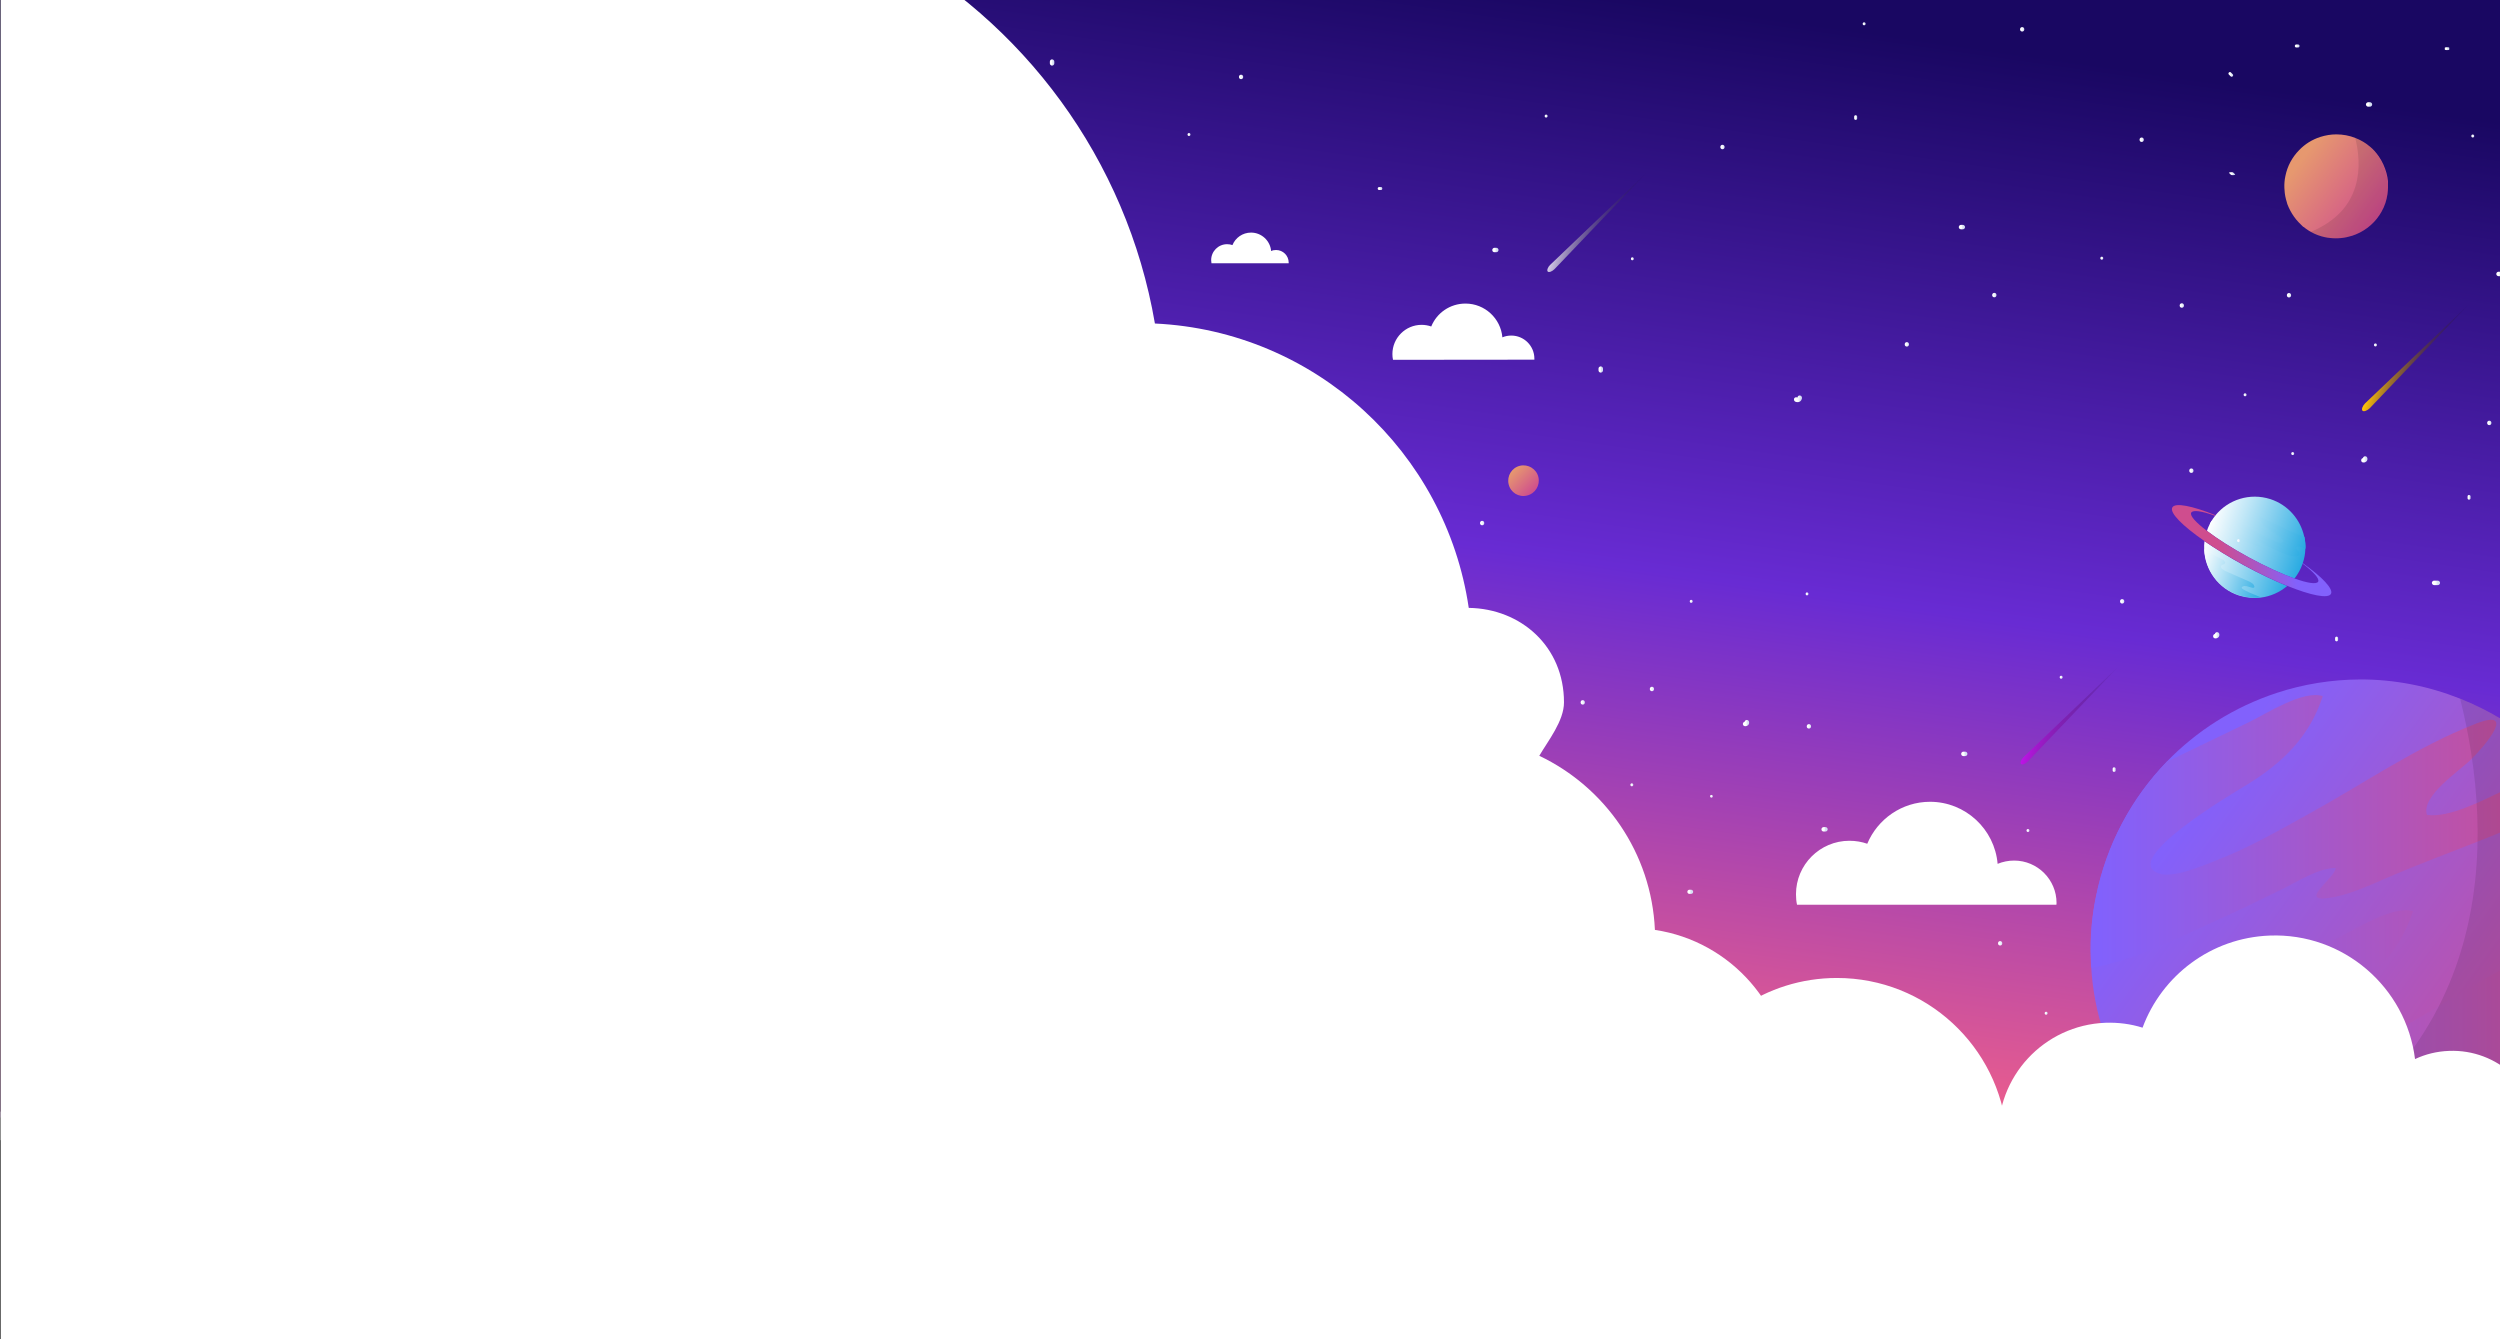 <?xml version="1.0" encoding="UTF-8"?> <!-- Generator: Adobe Illustrator 23.0.1, SVG Export Plug-In . SVG Version: 6.00 Build 0) --> <svg xmlns="http://www.w3.org/2000/svg" xmlns:xlink="http://www.w3.org/1999/xlink" id="Layer_1" x="0px" y="0px" viewBox="0 0 1680 900" style="enable-background:new 0 0 1680 900;" xml:space="preserve"><rect x="0" y="0" width="1680" height="900" fill="#333333" stroke="none"/> <style type="text/css"> .st0{clip-path:url(#SVGID_2_);} .st1{fill:url(#SVGID_3_);} .st2{fill:url(#SVGID_4_);} .st3{fill:url(#SVGID_5_);} .st4{fill:url(#SVGID_6_);} .st5{fill:url(#SVGID_7_);} .st6{fill:url(#SVGID_8_);} .st7{fill:url(#SVGID_9_);} .st8{fill:url(#SVGID_10_);} .st9{fill:url(#SVGID_11_);} .st10{fill:url(#SVGID_12_);} .st11{fill:url(#SVGID_13_);} .st12{fill:url(#SVGID_14_);} .st13{fill:url(#SVGID_15_);} .st14{fill:url(#SVGID_16_);} .st15{fill:url(#SVGID_17_);} .st16{fill:url(#SVGID_18_);} .st17{fill:url(#SVGID_19_);} .st18{fill:url(#SVGID_20_);} .st19{fill:url(#SVGID_21_);} .st20{fill:url(#SVGID_22_);} .st21{fill:url(#SVGID_23_);} .st22{fill:url(#SVGID_24_);} .st23{fill:url(#SVGID_25_);} .st24{fill:url(#SVGID_26_);} .st25{fill:url(#SVGID_27_);} .st26{fill:url(#SVGID_28_);} .st27{fill:url(#SVGID_29_);} .st28{fill:url(#SVGID_30_);} .st29{fill:url(#SVGID_31_);} .st30{fill:url(#SVGID_32_);} .st31{fill:url(#SVGID_33_);} .st32{fill:url(#SVGID_34_);} .st33{fill:url(#SVGID_35_);} .st34{fill:url(#SVGID_36_);} .st35{fill:url(#SVGID_37_);} .st36{fill:url(#SVGID_38_);} .st37{fill:url(#SVGID_39_);} .st38{fill:url(#SVGID_40_);} .st39{fill:url(#SVGID_41_);} .st40{fill:url(#SVGID_42_);} .st41{fill:url(#SVGID_43_);} .st42{fill:url(#SVGID_44_);} .st43{fill:url(#SVGID_45_);} .st44{fill:url(#SVGID_46_);} .st45{fill:url(#SVGID_47_);} .st46{fill:url(#SVGID_48_);} .st47{fill:url(#SVGID_49_);} .st48{fill:url(#SVGID_50_);} .st49{fill:url(#SVGID_51_);} .st50{fill:url(#SVGID_52_);} .st51{fill:url(#SVGID_53_);} .st52{fill:url(#SVGID_54_);} .st53{fill:url(#SVGID_55_);} .st54{fill:url(#SVGID_56_);} .st55{fill:url(#SVGID_57_);} .st56{fill:url(#SVGID_58_);} .st57{fill:url(#SVGID_59_);} .st58{fill:url(#SVGID_60_);} .st59{fill:url(#SVGID_61_);} .st60{fill:url(#SVGID_62_);} .st61{fill:url(#SVGID_63_);} .st62{fill:url(#SVGID_64_);} .st63{fill:url(#SVGID_65_);} .st64{fill:url(#SVGID_66_);} .st65{fill:url(#SVGID_67_);} .st66{fill:url(#SVGID_68_);} .st67{fill:url(#SVGID_69_);} .st68{fill:url(#SVGID_70_);} .st69{fill:url(#SVGID_71_);} .st70{fill:url(#SVGID_72_);} .st71{fill:url(#SVGID_73_);} .st72{fill:url(#SVGID_74_);} .st73{opacity:0.1;} .st74{fill:url(#SVGID_75_);} .st75{clip-path:url(#SVGID_77_);} .st76{fill:url(#SVGID_78_);} .st77{fill:url(#SVGID_79_);} .st78{fill:url(#SVGID_80_);} .st79{fill:url(#SVGID_81_);} .st80{opacity:0.78;fill:url(#SVGID_82_);enable-background:new ;} .st81{fill:url(#SVGID_83_);} .st82{opacity:0.65;fill:url(#SVGID_84_);enable-background:new ;} .st83{fill:#FFFFFF;} </style> <g> <g> <g> <defs> <rect id="SVGID_1_" x="0.5" y="-1.5" width="1680" height="803"></rect> </defs> <clipPath id="SVGID_2_"> <use xlink:href="#SVGID_1_" style="overflow:visible;"></use> </clipPath> <g class="st0"> <linearGradient id="SVGID_3_" gradientUnits="userSpaceOnUse" x1="763.032" y1="-13.5" x2="898.022" y2="930.068" gradientTransform="matrix(1 0 0 -1 0 900)"> <stop offset="0" style="stop-color:#9D63E4"></stop> <stop offset="0.203" style="stop-color:#FF6582"></stop> <stop offset="0.602" style="stop-color:#682BD3"></stop> <stop offset="1" style="stop-color:#190762"></stop> </linearGradient> <rect class="st1" width="1680" height="751"></rect> <g> <g> <linearGradient id="SVGID_4_" gradientUnits="userSpaceOnUse" x1="1559.001" y1="280.43" x2="1626.965" y2="280.43" gradientTransform="matrix(-0.951 -0.31 -0.31 0.951 3120.111 584.178)"> <stop offset="0" style="stop-color:#29ABE2"></stop> <stop offset="0.693" style="stop-color:#C1E7F7"></stop> <stop offset="1" style="stop-color:#FFFFFF"></stop> </linearGradient> <path class="st2" d="M1484.9,352.3c0.4-0.8,0.8-1.6,1.3-2.3c0.7-1.2,1.5-2.3,2.3-3.3c0.1-0.1,0.2-0.2,0.3-0.4 c8.6-10.6,23.1-15.3,36.9-10.9c12,3.9,20.4,13.9,22.8,25.5c0.5,2.6,0.8,5.2,0.7,7.9c-0.1,3.2-0.6,6.4-1.7,9.5v0.1 c0,0.1-0.1,0.2-0.1,0.3c-1.3,3.8-3.2,7.1-5.5,10.1c-8.3-3-19.1-7.9-30.5-14.1s-21.3-12.6-28.3-17.9 C1483.5,355.2,1484.2,353.7,1484.9,352.3z"></path> <linearGradient id="SVGID_5_" gradientUnits="userSpaceOnUse" x1="1564.128" y1="311.945" x2="1626.317" y2="311.945" gradientTransform="matrix(-0.951 -0.31 -0.31 0.951 3120.111 584.178)"> <stop offset="0" style="stop-color:#29ABE2"></stop> <stop offset="0.693" style="stop-color:#C1E7F7"></stop> <stop offset="1" style="stop-color:#FFFFFF"></stop> </linearGradient> <path class="st3" d="M1507.8,379.8c10.4,5.7,20.5,10.4,29.2,14c-5,4.2-11.2,7-17.8,7.8c-4.8,0.6-9.8,0.1-14.6-1.4 c-13.9-4.5-22.9-17.2-23.4-31c-0.1-1.8,0-3.6,0.2-5.5C1488.9,368.8,1497.9,374.4,1507.8,379.8z"></path> <g> <linearGradient id="SVGID_6_" gradientUnits="userSpaceOnUse" x1="1560.388" y1="280.707" x2="1626.52" y2="280.707" gradientTransform="matrix(-0.951 -0.31 -0.31 0.951 3120.111 584.178)"> <stop offset="0" style="stop-color:#29ABE2"></stop> <stop offset="0.693" style="stop-color:#C1E7F7"></stop> <stop offset="1" style="stop-color:#FFFFFF"></stop> </linearGradient> <path class="st4" d="M1486.2,350c2.7,0.8,5.4,2.4,7.6,3.5s4.6,2.2,6.8,3.3c1.9,0.9,5.1,2.6,7.3,2.3c0.6-1.8-3.2-4.2-4.2-5.3 c-1.3-1.3-4.4-5-0.4-3.4c5.8,2.3,10.7,5.8,16.1,8.7c2.7,1.5,5.5,3.1,8.4,4.2c1.4,0.6,4.3,1.9,5.8,1.4 c3.9-1.3-7.2-7.8-8.4-8.5c-3.4-2.1-6-4.6-7.2-8.5c1.8-0.6,5.4,1.7,7,2.5c3.3,1.6,6.6,3.1,9.8,4.7c3.9,2,8,3.5,12.1,5.2 c0.5,0.2,1.1,0.5,1.7,0.7c0.5,2.6,0.8,5.2,0.7,7.9c-0.3-0.1-0.6-0.1-0.9-0.2c-1.2-0.3-3.2-1.5-4.4-1.1 c-2.7,0.9,1.7,3.2,1.3,5c-0.5,2-3.5,1.5-5,1.3c-4.3-0.8-8.1-2.8-12.1-4.6c-2.1-0.9-4.1-1.9-6.1-2.9c-1.5-0.8-3.5-2-5.2-2.1 c0,1,4.1,3.6,0.1,2.8c-1.6-0.3-3.3-1.1-4.8-1.7c-7.1-3.1-15-5.4-21.5-9.7c-1.8-1.2-3.7-2.1-5.5-3.2c0,0-0.1-0.1-0.2-0.1 C1485.3,351.5,1485.7,350.8,1486.2,350z"></path> </g> <g> <linearGradient id="SVGID_7_" gradientUnits="userSpaceOnUse" x1="1578.601" y1="314.37" x2="1624.77" y2="314.37" gradientTransform="matrix(-0.951 -0.31 -0.31 0.951 3120.111 584.178)"> <stop offset="0" style="stop-color:#29ABE2"></stop> <stop offset="0.693" style="stop-color:#C1E7F7"></stop> <stop offset="1" style="stop-color:#FFFFFF"></stop> </linearGradient> <path class="st5" d="M1483.3,370.5c2.2,1.3,4.4,2.5,6.7,3.7c1.2,0.6,5.9,2.4,5.2,4.3c-0.4,1.1-2.5,0.8-2.7,2.2 c-0.2,2,4.4,3.6,5.8,4.3c3.5,1.6,7.1,3.1,10.7,4.7c1.6,0.7,4.7,1.8,5.6,3.5c1.1,2.2-0.7,2-2.1,1.5c-1.6-0.4-3.7-1.4-5.3-0.6 c-1.9,0.9,0.1,1.9,1.4,2.6c3.4,1.9,7.1,3.1,10.7,4.7c-4.8,0.6-9.8,0.1-14.6-1.4c-13.9-4.5-22.9-17.2-23.4-31 C1481.9,369.6,1482.6,370.1,1483.3,370.5z"></path> </g> </g> <linearGradient id="SVGID_8_" gradientUnits="userSpaceOnUse" x1="1612.38" y1="305.021" x2="1571.648" y2="281.197" gradientTransform="matrix(-0.951 -0.31 -0.31 0.951 3120.111 584.178)"> <stop offset="0" style="stop-color:#CF4D8E"></stop> <stop offset="0.981" style="stop-color:#8261FC"></stop> </linearGradient> <path class="st6" d="M1459.8,341c1.9-3.4,13.3-1.1,29,5.2c-0.1,0.1-0.2,0.2-0.3,0.4c-8.8-3.2-14.9-4.1-16-2.1s3,6.5,10.5,12.2 c7,5.4,16.9,11.7,28.3,17.9c11.4,6.2,22.2,11.1,30.5,14.1c8.8,3.2,14.9,4.1,16,2.2s-3-6.5-10.5-12.2c0-0.1,0.1-0.2,0.1-0.3 c13.2,9.4,20.8,17.4,19,20.7c-1.9,3.4-13.5,1-29.4-5.4c-8.7-3.5-18.8-8.3-29.2-14c-9.9-5.4-18.9-10.9-26.4-16.1 C1466.7,353.4,1457.8,344.6,1459.8,341z"></path> </g> <g> <g> <g> <linearGradient id="SVGID_9_" gradientUnits="userSpaceOnUse" x1="1150.978" y1="435.098" x2="1149.19" y2="435.098" gradientTransform="matrix(1 0 0 1 0 100)"> <stop offset="1.963140e-03" style="stop-color:#D6E1F4"></stop> <stop offset="1.200000e-02" style="stop-color:#D7E1F4"></stop> <stop offset="0.508" style="stop-color:#F4F7FC"></stop> <stop offset="0.791" style="stop-color:#FFFFFF"></stop> </linearGradient> <path class="st7" d="M1150.1,536c1.2,0,1.2-1.8,0-1.8C1148.9,534.1,1148.9,536,1150.1,536L1150.1,536z"></path> </g> </g> <g> <g> <linearGradient id="SVGID_10_" gradientUnits="userSpaceOnUse" x1="1288.217" y1="499.3" x2="1286.285" y2="499.3" gradientTransform="matrix(1 0 0 1 0 100)"> <stop offset="1.963140e-03" style="stop-color:#D6E1F4"></stop> <stop offset="1.200000e-02" style="stop-color:#D7E1F4"></stop> <stop offset="0.508" style="stop-color:#F4F7FC"></stop> <stop offset="0.791" style="stop-color:#FFFFFF"></stop> </linearGradient> <path class="st8" d="M1287.2,600.3c1.3,0,1.3-2,0-2S1286,600.3,1287.2,600.3L1287.2,600.3z"></path> </g> </g> <g> <g> <linearGradient id="SVGID_11_" gradientUnits="userSpaceOnUse" x1="1185.237" y1="598.9" x2="1183.306" y2="598.9" gradientTransform="matrix(1 0 0 1 0 100)"> <stop offset="1.963140e-03" style="stop-color:#D6E1F4"></stop> <stop offset="1.200000e-02" style="stop-color:#D7E1F4"></stop> <stop offset="0.508" style="stop-color:#F4F7FC"></stop> <stop offset="0.791" style="stop-color:#FFFFFF"></stop> </linearGradient> <path class="st9" d="M1184.3,699.9c1.3,0,1.3-2,0-2S1183,699.9,1184.3,699.9L1184.3,699.9z"></path> </g> </g> <g> <g> <linearGradient id="SVGID_12_" gradientUnits="userSpaceOnUse" x1="1541.638" y1="204.8" x2="1539.706" y2="204.8" gradientTransform="matrix(1 0 0 1 0 100)"> <stop offset="1.963140e-03" style="stop-color:#D6E1F4"></stop> <stop offset="1.200000e-02" style="stop-color:#D7E1F4"></stop> <stop offset="0.508" style="stop-color:#F4F7FC"></stop> <stop offset="0.791" style="stop-color:#FFFFFF"></stop> </linearGradient> <path class="st10" d="M1540.7,305.8c1.3,0,1.3-2,0-2C1539.4,303.8,1539.4,305.8,1540.7,305.8L1540.7,305.8z"></path> </g> </g> <g> <g> <linearGradient id="SVGID_13_" gradientUnits="userSpaceOnUse" x1="1544.281" y1="-69.1" x2="1543.045" y2="-69.1" gradientTransform="matrix(1 0 0 1 0 100)"> <stop offset="1.963140e-03" style="stop-color:#D6E1F4"></stop> <stop offset="1.200000e-02" style="stop-color:#D7E1F4"></stop> <stop offset="0.508" style="stop-color:#F4F7FC"></stop> <stop offset="0.791" style="stop-color:#FFFFFF"></stop> </linearGradient> <path class="st11" d="M1543.1,31.9c0.4,0,0.8,0,1.2,0c1.3,0,1.3-2,0-2c-0.4,0-0.8,0-1.2,0 C1541.8,29.9,1541.8,31.9,1543.1,31.9L1543.1,31.9z"></path> </g> </g> <g> <g> <linearGradient id="SVGID_14_" gradientUnits="userSpaceOnUse" x1="1659.704" y1="234.2" x2="1658.704" y2="234.2" gradientTransform="matrix(1 0 0 1 0 100)"> <stop offset="1.963140e-03" style="stop-color:#D6E1F4"></stop> <stop offset="1.200000e-02" style="stop-color:#D7E1F4"></stop> <stop offset="0.508" style="stop-color:#F4F7FC"></stop> <stop offset="0.791" style="stop-color:#FFFFFF"></stop> </linearGradient> <path class="st12" d="M1658.2,333.6c0,0.4,0,0.8,0,1.2c0,1.3,2,1.3,2,0c0-0.4,0-0.8,0-1.2 C1660.2,332.3,1658.2,332.3,1658.2,333.6L1658.2,333.6z"></path> </g> </g> <g> <g> <linearGradient id="SVGID_15_" gradientUnits="userSpaceOnUse" x1="1097.908" y1="73.9" x2="1095.976" y2="73.9" gradientTransform="matrix(1 0 0 1 0 100)"> <stop offset="1.963140e-03" style="stop-color:#D6E1F4"></stop> <stop offset="1.200000e-02" style="stop-color:#D7E1F4"></stop> <stop offset="0.508" style="stop-color:#F4F7FC"></stop> <stop offset="0.791" style="stop-color:#FFFFFF"></stop> </linearGradient> <path class="st13" d="M1096.9,174.9c1.3,0,1.3-2,0-2C1095.7,172.9,1095.7,174.9,1096.9,174.9L1096.9,174.9z"></path> </g> </g> <g> <g> <linearGradient id="SVGID_16_" gradientUnits="userSpaceOnUse" x1="1215.307" y1="299.1" x2="1213.376" y2="299.1" gradientTransform="matrix(1 0 0 1 0 100)"> <stop offset="1.963140e-03" style="stop-color:#D6E1F4"></stop> <stop offset="1.200000e-02" style="stop-color:#D7E1F4"></stop> <stop offset="0.508" style="stop-color:#F4F7FC"></stop> <stop offset="0.791" style="stop-color:#FFFFFF"></stop> </linearGradient> <path class="st14" d="M1214.3,400.1c1.3,0,1.3-2,0-2C1213.1,398.1,1213.1,400.1,1214.3,400.1L1214.3,400.1z"></path> </g> </g> <g> <g> <linearGradient id="SVGID_17_" gradientUnits="userSpaceOnUse" x1="1570.732" y1="329.4" x2="1569.732" y2="329.4" gradientTransform="matrix(1 0 0 1 0 100)"> <stop offset="1.963140e-03" style="stop-color:#D6E1F4"></stop> <stop offset="1.200000e-02" style="stop-color:#D7E1F4"></stop> <stop offset="0.508" style="stop-color:#F4F7FC"></stop> <stop offset="0.791" style="stop-color:#FFFFFF"></stop> </linearGradient> <path class="st15" d="M1571.2,430c0-0.4,0-0.8,0-1.2c0-1.3-2-1.3-2,0c0,0.4,0,0.8,0,1.2 C1569.2,431.3,1571.2,431.3,1571.2,430L1571.2,430z"></path> </g> </g> <g> <g> <linearGradient id="SVGID_18_" gradientUnits="userSpaceOnUse" x1="1253.616" y1="-84" x2="1251.684" y2="-84" gradientTransform="matrix(1 0 0 1 0 100)"> <stop offset="1.963140e-03" style="stop-color:#D6E1F4"></stop> <stop offset="1.200000e-02" style="stop-color:#D7E1F4"></stop> <stop offset="0.508" style="stop-color:#F4F7FC"></stop> <stop offset="0.791" style="stop-color:#FFFFFF"></stop> </linearGradient> <path class="st16" d="M1252.7,17c1.3,0,1.3-2,0-2C1251.4,15,1251.4,17,1252.7,17L1252.7,17z"></path> </g> </g> <g> <g> <linearGradient id="SVGID_19_" gradientUnits="userSpaceOnUse" x1="927.961" y1="26.7" x2="926.725" y2="26.7" gradientTransform="matrix(1 0 0 1 0 100)"> <stop offset="1.963140e-03" style="stop-color:#D6E1F4"></stop> <stop offset="1.200000e-02" style="stop-color:#D7E1F4"></stop> <stop offset="0.508" style="stop-color:#F4F7FC"></stop> <stop offset="0.791" style="stop-color:#FFFFFF"></stop> </linearGradient> <path class="st17" d="M928,125.7c-0.4,0-0.8,0-1.2,0c-1.3,0-1.3,2,0,2c0.4,0,0.8,0,1.2,0C929.2,127.7,929.2,125.7,928,125.7 L928,125.7z"></path> </g> </g> <g> <g> <linearGradient id="SVGID_20_" gradientUnits="userSpaceOnUse" x1="1413.382" y1="73.5" x2="1411.45" y2="73.5" gradientTransform="matrix(1 0 0 1 0 100)"> <stop offset="1.963140e-03" style="stop-color:#D6E1F4"></stop> <stop offset="1.200000e-02" style="stop-color:#D7E1F4"></stop> <stop offset="0.508" style="stop-color:#F4F7FC"></stop> <stop offset="0.791" style="stop-color:#FFFFFF"></stop> </linearGradient> <path class="st18" d="M1412.4,174.5c1.3,0,1.3-2,0-2S1411.1,174.5,1412.4,174.5L1412.4,174.5z"></path> </g> </g> <g> <g> <linearGradient id="SVGID_21_" gradientUnits="userSpaceOnUse" x1="1363.781" y1="458.1" x2="1361.849" y2="458.1" gradientTransform="matrix(1 0 0 1 0 100)"> <stop offset="1.963140e-03" style="stop-color:#D6E1F4"></stop> <stop offset="1.200000e-02" style="stop-color:#D7E1F4"></stop> <stop offset="0.508" style="stop-color:#F4F7FC"></stop> <stop offset="0.791" style="stop-color:#FFFFFF"></stop> </linearGradient> <path class="st19" d="M1362.8,559.1c1.3,0,1.3-2,0-2S1361.5,559.1,1362.8,559.1L1362.8,559.1z"></path> </g> </g> <g> <g> <linearGradient id="SVGID_22_" gradientUnits="userSpaceOnUse" x1="1386.026" y1="355.1" x2="1384.094" y2="355.1" gradientTransform="matrix(1 0 0 1 0 100)"> <stop offset="1.963140e-03" style="stop-color:#D6E1F4"></stop> <stop offset="1.200000e-02" style="stop-color:#D7E1F4"></stop> <stop offset="0.508" style="stop-color:#F4F7FC"></stop> <stop offset="0.791" style="stop-color:#FFFFFF"></stop> </linearGradient> <path class="st20" d="M1385.1,456.1c1.3,0,1.3-2,0-2S1383.8,456.1,1385.1,456.1L1385.1,456.1z"></path> </g> </g> <g> <g> <linearGradient id="SVGID_23_" gradientUnits="userSpaceOnUse" x1="1375.953" y1="580.9" x2="1374.021" y2="580.9" gradientTransform="matrix(1 0 0 1 0 100)"> <stop offset="1.963140e-03" style="stop-color:#D6E1F4"></stop> <stop offset="1.200000e-02" style="stop-color:#D7E1F4"></stop> <stop offset="0.508" style="stop-color:#F4F7FC"></stop> <stop offset="0.791" style="stop-color:#FFFFFF"></stop> </linearGradient> <path class="st21" d="M1375,681.9c1.3,0,1.3-2,0-2S1373.7,681.9,1375,681.9L1375,681.9z"></path> </g> </g> <g> <g> <linearGradient id="SVGID_24_" gradientUnits="userSpaceOnUse" x1="970.904" y1="609.3" x2="969.668" y2="609.3" gradientTransform="matrix(1 0 0 1 0 100)"> <stop offset="1.963140e-03" style="stop-color:#D6E1F4"></stop> <stop offset="1.200000e-02" style="stop-color:#D7E1F4"></stop> <stop offset="0.508" style="stop-color:#F4F7FC"></stop> <stop offset="0.791" style="stop-color:#FFFFFF"></stop> </linearGradient> <path class="st22" d="M970.9,708.3c-0.4,0-0.8,0-1.2,0c-1.3,0-1.3,2,0,2c0.4,0,0.8,0,1.2,0 C972.2,710.3,972.2,708.3,970.9,708.3L970.9,708.3z"></path> </g> </g> <g> <g> <linearGradient id="SVGID_25_" gradientUnits="userSpaceOnUse" x1="799.967" y1="-9.6" x2="798.035" y2="-9.6" gradientTransform="matrix(1 0 0 1 0 100)"> <stop offset="1.963140e-03" style="stop-color:#D6E1F4"></stop> <stop offset="1.200000e-02" style="stop-color:#D7E1F4"></stop> <stop offset="0.508" style="stop-color:#F4F7FC"></stop> <stop offset="0.791" style="stop-color:#FFFFFF"></stop> </linearGradient> <path class="st23" d="M799,91.4c1.3,0,1.3-2,0-2S797.7,91.4,799,91.4L799,91.4z"></path> </g> </g> <g> <g> <linearGradient id="SVGID_26_" gradientUnits="userSpaceOnUse" x1="1662.641" y1="-8.6" x2="1660.709" y2="-8.6" gradientTransform="matrix(1 0 0 1 0 100)"> <stop offset="1.963140e-03" style="stop-color:#D6E1F4"></stop> <stop offset="1.200000e-02" style="stop-color:#D7E1F4"></stop> <stop offset="0.508" style="stop-color:#F4F7FC"></stop> <stop offset="0.791" style="stop-color:#FFFFFF"></stop> </linearGradient> <path class="st24" d="M1661.7,92.4c1.3,0,1.3-2,0-2S1660.4,92.4,1661.7,92.4L1661.7,92.4z"></path> </g> </g> <g> <g> <linearGradient id="SVGID_27_" gradientUnits="userSpaceOnUse" x1="1247.498" y1="-21" x2="1246.498" y2="-21" gradientTransform="matrix(1 0 0 1 0 100)"> <stop offset="1.963140e-03" style="stop-color:#D6E1F4"></stop> <stop offset="1.200000e-02" style="stop-color:#D7E1F4"></stop> <stop offset="0.508" style="stop-color:#F4F7FC"></stop> <stop offset="0.791" style="stop-color:#FFFFFF"></stop> </linearGradient> <path class="st25" d="M1246,78.4c0,0.4,0,0.8,0,1.2c0,1.3,2,1.3,2,0c0-0.4,0-0.8,0-1.2C1248,77.1,1246,77.1,1246,78.4 L1246,78.4z"></path> </g> </g> <g> <g> <linearGradient id="SVGID_28_" gradientUnits="userSpaceOnUse" x1="1500.149" y1="-50" x2="1498.206" y2="-50" gradientTransform="matrix(1 0 0 1 0 100)"> <stop offset="1.963140e-03" style="stop-color:#D6E1F4"></stop> <stop offset="1.200000e-02" style="stop-color:#D7E1F4"></stop> <stop offset="0.508" style="stop-color:#F4F7FC"></stop> <stop offset="0.791" style="stop-color:#FFFFFF"></stop> </linearGradient> <path class="st26" d="M1497.8,50.1c0.4,0.4,0.8,0.8,1.2,1.2c0.9,0.9,2.3-0.5,1.4-1.4c-0.4-0.4-0.8-0.8-1.2-1.2 C1498.3,47.8,1496.9,49.2,1497.8,50.1L1497.8,50.1z"></path> </g> </g> <g> <g> <linearGradient id="SVGID_29_" gradientUnits="userSpaceOnUse" x1="1421.208" y1="417.163" x2="1420.208" y2="417.163" gradientTransform="matrix(1 0 0 1 0 100)"> <stop offset="1.963140e-03" style="stop-color:#D6E1F4"></stop> <stop offset="1.200000e-02" style="stop-color:#D7E1F4"></stop> <stop offset="0.508" style="stop-color:#F4F7FC"></stop> <stop offset="0.791" style="stop-color:#FFFFFF"></stop> </linearGradient> <path class="st27" d="M1421.7,517.8c0-0.4,0-0.8,0-1.2c0-1.3-2-1.3-2,0c0,0.4,0,0.8,0,1.2 C1419.7,519,1421.7,519,1421.7,517.8L1421.7,517.8z"></path> </g> </g> <g> <g> <linearGradient id="SVGID_30_" gradientUnits="userSpaceOnUse" x1="1137.457" y1="304.1" x2="1135.525" y2="304.1" gradientTransform="matrix(1 0 0 1 0 100)"> <stop offset="1.963140e-03" style="stop-color:#D6E1F4"></stop> <stop offset="1.200000e-02" style="stop-color:#D7E1F4"></stop> <stop offset="0.508" style="stop-color:#F4F7FC"></stop> <stop offset="0.791" style="stop-color:#FFFFFF"></stop> </linearGradient> <path class="st28" d="M1136.5,405.1c1.3,0,1.3-2,0-2S1135.2,405.1,1136.5,405.1L1136.5,405.1z"></path> </g> </g> <g> <g> <linearGradient id="SVGID_31_" gradientUnits="userSpaceOnUse" x1="1058.64" y1="474.6" x2="1057.405" y2="474.6" gradientTransform="matrix(1 0 0 1 0 100)"> <stop offset="1.963140e-03" style="stop-color:#D6E1F4"></stop> <stop offset="1.200000e-02" style="stop-color:#D7E1F4"></stop> <stop offset="0.508" style="stop-color:#F4F7FC"></stop> <stop offset="0.791" style="stop-color:#FFFFFF"></stop> </linearGradient> <path class="st29" d="M1057.4,575.6c0.4,0,0.8,0,1.2,0c1.3,0,1.3-2,0-2c-0.4,0-0.8,0-1.2,0 C1056.1,573.6,1056.1,575.6,1057.4,575.6L1057.4,575.6z"></path> </g> </g> <g> <g> <linearGradient id="SVGID_32_" gradientUnits="userSpaceOnUse" x1="1158.947" y1="-1.2" x2="1156.049" y2="-1.2" gradientTransform="matrix(1 0 0 1 0 100)"> <stop offset="1.963140e-03" style="stop-color:#D6E1F4"></stop> <stop offset="1.200000e-02" style="stop-color:#D7E1F4"></stop> <stop offset="0.508" style="stop-color:#F4F7FC"></stop> <stop offset="0.791" style="stop-color:#FFFFFF"></stop> </linearGradient> <path class="st30" d="M1157.5,100.3c1.9,0,1.9-3,0-3S1155.6,100.3,1157.5,100.3L1157.5,100.3z"></path> </g> </g> <g> <g> <linearGradient id="SVGID_33_" gradientUnits="userSpaceOnUse" x1="1674.248" y1="184.2" x2="1671.349" y2="184.2" gradientTransform="matrix(1 0 0 1 0 100)"> <stop offset="1.963140e-03" style="stop-color:#D6E1F4"></stop> <stop offset="1.200000e-02" style="stop-color:#D7E1F4"></stop> <stop offset="0.508" style="stop-color:#F4F7FC"></stop> <stop offset="0.791" style="stop-color:#FFFFFF"></stop> </linearGradient> <path class="st31" d="M1672.8,285.7c1.9,0,1.9-3,0-3S1670.9,285.7,1672.8,285.7L1672.8,285.7z"></path> </g> </g> <g> <g> <linearGradient id="SVGID_34_" gradientUnits="userSpaceOnUse" x1="1490.423" y1="326.903" x2="1488.621" y2="326.903" gradientTransform="matrix(1 0 0 1 0 100)"> <stop offset="1.963140e-03" style="stop-color:#D6E1F4"></stop> <stop offset="1.200000e-02" style="stop-color:#D7E1F4"></stop> <stop offset="0.508" style="stop-color:#F4F7FC"></stop> <stop offset="0.791" style="stop-color:#FFFFFF"></stop> </linearGradient> <path class="st32" d="M1488.7,429c1.6,0.1,2.9-1.1,2.7-2.7c-0.1-0.8-0.6-1.5-1.5-1.5c-0.8,0-1.6,0.7-1.5,1.5 c0,0.1,0,0.2,0,0.3c0,0.2,0,0.2,0-0.1c-0.1,0.3,0.1-0.2,0.2-0.3c0.1,0,0.5-0.2,0.3-0.2c0.2,0,0.2,0,0.1,0s-0.2,0-0.3,0 c-0.8-0.1-1.5,0.7-1.5,1.5C1487.2,428.4,1487.8,429,1488.7,429L1488.7,429z"></path> </g> </g> <g> <g> <linearGradient id="SVGID_35_" gradientUnits="userSpaceOnUse" x1="1440.693" y1="-6.1" x2="1437.795" y2="-6.1" gradientTransform="matrix(1 0 0 1 0 100)"> <stop offset="1.963140e-03" style="stop-color:#D6E1F4"></stop> <stop offset="1.200000e-02" style="stop-color:#D7E1F4"></stop> <stop offset="0.508" style="stop-color:#F4F7FC"></stop> <stop offset="0.791" style="stop-color:#FFFFFF"></stop> </linearGradient> <path class="st33" d="M1439.2,95.4c1.9,0,1.9-3,0-3C1437.3,92.4,1437.3,95.4,1439.2,95.4L1439.2,95.4z"></path> </g> </g> <g> <g> <linearGradient id="SVGID_36_" gradientUnits="userSpaceOnUse" x1="1226.699" y1="457.3" x2="1225.464" y2="457.3" gradientTransform="matrix(1 0 0 1 0 100)"> <stop offset="1.963140e-03" style="stop-color:#D6E1F4"></stop> <stop offset="1.200000e-02" style="stop-color:#D7E1F4"></stop> <stop offset="0.508" style="stop-color:#F4F7FC"></stop> <stop offset="0.791" style="stop-color:#FFFFFF"></stop> </linearGradient> <path class="st34" d="M1225.5,558.8c0.4,0,0.8,0,1.2,0c0.8,0,1.5-0.7,1.5-1.5s-0.7-1.5-1.5-1.5c-0.4,0-0.8,0-1.2,0 c-0.8,0-1.5,0.7-1.5,1.5S1224.6,558.8,1225.5,558.8L1225.5,558.8z"></path> </g> </g> <g> <g> <linearGradient id="SVGID_37_" gradientUnits="userSpaceOnUse" x1="1065.032" y1="372" x2="1062.134" y2="372" gradientTransform="matrix(1 0 0 1 0 100)"> <stop offset="1.963140e-03" style="stop-color:#D6E1F4"></stop> <stop offset="1.200000e-02" style="stop-color:#D7E1F4"></stop> <stop offset="0.508" style="stop-color:#F4F7FC"></stop> <stop offset="0.791" style="stop-color:#FFFFFF"></stop> </linearGradient> <path class="st35" d="M1063.6,473.5c1.9,0,1.9-3,0-3S1061.7,473.5,1063.6,473.5L1063.6,473.5z"></path> </g> </g> <g> <g> <linearGradient id="SVGID_38_" gradientUnits="userSpaceOnUse" x1="1259.182" y1="592.65" x2="1257.239" y2="592.65" gradientTransform="matrix(1 0 0 1 0 100)"> <stop offset="1.963140e-03" style="stop-color:#D6E1F4"></stop> <stop offset="1.200000e-02" style="stop-color:#D7E1F4"></stop> <stop offset="0.508" style="stop-color:#F4F7FC"></stop> <stop offset="0.791" style="stop-color:#FFFFFF"></stop> </linearGradient> <path class="st36" d="M1258.7,694.3c0.4-0.4,0.8-0.8,1.2-1.2c0.6-0.6,0.6-1.5,0-2.1s-1.6-0.6-2.1,0c-0.4,0.4-0.8,0.8-1.2,1.2 c-0.6,0.6-0.6,1.5,0,2.1C1257.1,694.9,1258.1,694.9,1258.7,694.3L1258.7,694.3z"></path> </g> </g> <g> <g> <linearGradient id="SVGID_39_" gradientUnits="userSpaceOnUse" x1="1320.614" y1="406.6" x2="1319.379" y2="406.6" gradientTransform="matrix(1 0 0 1 0 100)"> <stop offset="1.963140e-03" style="stop-color:#D6E1F4"></stop> <stop offset="1.200000e-02" style="stop-color:#D7E1F4"></stop> <stop offset="0.508" style="stop-color:#F4F7FC"></stop> <stop offset="0.791" style="stop-color:#FFFFFF"></stop> </linearGradient> <path class="st37" d="M1319.4,508.1c0.4,0,0.8,0,1.2,0c0.8,0,1.5-0.7,1.5-1.5s-0.7-1.5-1.5-1.5c-0.4,0-0.8,0-1.2,0 c-0.8,0-1.5,0.7-1.5,1.5S1318.5,508.1,1319.4,508.1L1319.4,508.1z"></path> </g> </g> <g> <g> <linearGradient id="SVGID_40_" gradientUnits="userSpaceOnUse" x1="997.447" y1="251.5" x2="994.549" y2="251.5" gradientTransform="matrix(1 0 0 1 0 100)"> <stop offset="1.963140e-03" style="stop-color:#D6E1F4"></stop> <stop offset="1.200000e-02" style="stop-color:#D7E1F4"></stop> <stop offset="0.508" style="stop-color:#F4F7FC"></stop> <stop offset="0.791" style="stop-color:#FFFFFF"></stop> </linearGradient> <path class="st38" d="M996,353c1.9,0,1.9-3,0-3S994.1,353,996,353L996,353z"></path> </g> </g> <g> <g> <linearGradient id="SVGID_41_" gradientUnits="userSpaceOnUse" x1="1282.868" y1="131.4" x2="1279.969" y2="131.4" gradientTransform="matrix(1 0 0 1 0 100)"> <stop offset="1.963140e-03" style="stop-color:#D6E1F4"></stop> <stop offset="1.200000e-02" style="stop-color:#D7E1F4"></stop> <stop offset="0.508" style="stop-color:#F4F7FC"></stop> <stop offset="0.791" style="stop-color:#FFFFFF"></stop> </linearGradient> <path class="st39" d="M1281.4,232.9c1.9,0,1.9-3,0-3S1279.5,232.9,1281.4,232.9L1281.4,232.9z"></path> </g> </g> <g> <g> <linearGradient id="SVGID_42_" gradientUnits="userSpaceOnUse" x1="1360.371" y1="-80.3" x2="1357.476" y2="-80.3" gradientTransform="matrix(1 0 0 1 0 100)"> <stop offset="1.963140e-03" style="stop-color:#D6E1F4"></stop> <stop offset="1.200000e-02" style="stop-color:#D7E1F4"></stop> <stop offset="0.508" style="stop-color:#F4F7FC"></stop> <stop offset="0.791" style="stop-color:#FFFFFF"></stop> </linearGradient> <path class="st40" d="M1358.9,21.2c1.9,0,1.9-3,0-3S1357,21.2,1358.9,21.2L1358.9,21.2z"></path> </g> </g> <g> <g> <linearGradient id="SVGID_43_" gradientUnits="userSpaceOnUse" x1="1592.589" y1="-29.8" x2="1591.353" y2="-29.8" gradientTransform="matrix(1 0 0 1 0 100)"> <stop offset="1.963140e-03" style="stop-color:#D6E1F4"></stop> <stop offset="1.200000e-02" style="stop-color:#D7E1F4"></stop> <stop offset="0.508" style="stop-color:#F4F7FC"></stop> <stop offset="0.791" style="stop-color:#FFFFFF"></stop> </linearGradient> <path class="st41" d="M1592.6,68.7c-0.4,0-0.8,0-1.2,0c-0.8,0-1.5,0.7-1.5,1.5s0.7,1.5,1.5,1.5c0.4,0,0.8,0,1.2,0 c0.8,0,1.5-0.7,1.5-1.5C1594.1,69.4,1593.4,68.7,1592.6,68.7L1592.6,68.7z"></path> </g> </g> <g> <g> <linearGradient id="SVGID_44_" gradientUnits="userSpaceOnUse" x1="1638.197" y1="291.7" x2="1635.725" y2="291.7" gradientTransform="matrix(1 0 0 1 0 100)"> <stop offset="1.963140e-03" style="stop-color:#D6E1F4"></stop> <stop offset="1.200000e-02" style="stop-color:#D7E1F4"></stop> <stop offset="0.508" style="stop-color:#F4F7FC"></stop> <stop offset="0.791" style="stop-color:#FFFFFF"></stop> </linearGradient> <path class="st42" d="M1635.7,393.2c0.8,0,1.7,0,2.5,0s1.5-0.7,1.5-1.5s-0.7-1.5-1.5-1.5s-1.7,0-2.5,0s-1.5,0.7-1.5,1.5 C1634.3,392.5,1634.9,393.2,1635.7,393.2L1635.7,393.2z"></path> </g> </g> <g> <g> <linearGradient id="SVGID_45_" gradientUnits="userSpaceOnUse" x1="1474.057" y1="216.3" x2="1471.159" y2="216.3" gradientTransform="matrix(1 0 0 1 0 100)"> <stop offset="1.963140e-03" style="stop-color:#D6E1F4"></stop> <stop offset="1.200000e-02" style="stop-color:#D7E1F4"></stop> <stop offset="0.508" style="stop-color:#F4F7FC"></stop> <stop offset="0.791" style="stop-color:#FFFFFF"></stop> </linearGradient> <path class="st43" d="M1472.6,317.8c1.9,0,1.9-3,0-3S1470.7,317.8,1472.6,317.8L1472.6,317.8z"></path> </g> </g> <g> <g> <linearGradient id="SVGID_46_" gradientUnits="userSpaceOnUse" x1="1597.284" y1="131.8" x2="1595.352" y2="131.8" gradientTransform="matrix(1 0 0 1 0 100)"> <stop offset="1.963140e-03" style="stop-color:#D6E1F4"></stop> <stop offset="1.200000e-02" style="stop-color:#D7E1F4"></stop> <stop offset="0.508" style="stop-color:#F4F7FC"></stop> <stop offset="0.791" style="stop-color:#FFFFFF"></stop> </linearGradient> <path class="st44" d="M1596.3,232.8c1.3,0,1.3-2,0-2S1595,232.8,1596.3,232.8L1596.3,232.8z"></path> </g> </g> <g> <g> <linearGradient id="SVGID_47_" gradientUnits="userSpaceOnUse" x1="1509.658" y1="165.3" x2="1507.726" y2="165.3" gradientTransform="matrix(1 0 0 1 0 100)"> <stop offset="1.963140e-03" style="stop-color:#D6E1F4"></stop> <stop offset="1.200000e-02" style="stop-color:#D7E1F4"></stop> <stop offset="0.508" style="stop-color:#F4F7FC"></stop> <stop offset="0.791" style="stop-color:#FFFFFF"></stop> </linearGradient> <path class="st45" d="M1508.7,266.3c1.3,0,1.3-2,0-2C1507.4,264.3,1507.4,266.3,1508.7,266.3L1508.7,266.3z"></path> </g> </g> <g> <g> <linearGradient id="SVGID_48_" gradientUnits="userSpaceOnUse" x1="1039.967" y1="-22" x2="1038.036" y2="-22" gradientTransform="matrix(1 0 0 1 0 100)"> <stop offset="1.963140e-03" style="stop-color:#D6E1F4"></stop> <stop offset="1.200000e-02" style="stop-color:#D7E1F4"></stop> <stop offset="0.508" style="stop-color:#F4F7FC"></stop> <stop offset="0.791" style="stop-color:#FFFFFF"></stop> </linearGradient> <path class="st46" d="M1039,79c1.3,0,1.3-2,0-2S1037.7,79,1039,79L1039,79z"></path> </g> </g> <g> <g> <linearGradient id="SVGID_49_" gradientUnits="userSpaceOnUse" x1="1539.688" y1="98.4" x2="1536.789" y2="98.4" gradientTransform="matrix(1 0 0 1 0 100)"> <stop offset="1.963140e-03" style="stop-color:#D6E1F4"></stop> <stop offset="1.200000e-02" style="stop-color:#D7E1F4"></stop> <stop offset="0.508" style="stop-color:#F4F7FC"></stop> <stop offset="0.791" style="stop-color:#FFFFFF"></stop> </linearGradient> <path class="st47" d="M1538.2,199.9c1.9,0,1.9-3,0-3C1536.3,196.9,1536.3,199.9,1538.2,199.9L1538.2,199.9z"></path> </g> </g> <g> <g> <linearGradient id="SVGID_50_" gradientUnits="userSpaceOnUse" x1="835.448" y1="-48.3" x2="832.549" y2="-48.3" gradientTransform="matrix(1 0 0 1 0 100)"> <stop offset="1.963140e-03" style="stop-color:#D6E1F4"></stop> <stop offset="1.200000e-02" style="stop-color:#D7E1F4"></stop> <stop offset="0.508" style="stop-color:#F4F7FC"></stop> <stop offset="0.791" style="stop-color:#FFFFFF"></stop> </linearGradient> <path class="st48" d="M834,53.2c1.9,0,1.9-3,0-3S832.1,53.2,834,53.2L834,53.2z"></path> </g> </g> <g> <g> <linearGradient id="SVGID_51_" gradientUnits="userSpaceOnUse" x1="1427.547" y1="304.1" x2="1424.649" y2="304.1" gradientTransform="matrix(1 0 0 1 0 100)"> <stop offset="1.963140e-03" style="stop-color:#D6E1F4"></stop> <stop offset="1.200000e-02" style="stop-color:#D7E1F4"></stop> <stop offset="0.508" style="stop-color:#F4F7FC"></stop> <stop offset="0.791" style="stop-color:#FFFFFF"></stop> </linearGradient> <path class="st49" d="M1426.1,405.6c1.9,0,1.9-3,0-3S1424.2,405.6,1426.1,405.6L1426.1,405.6z"></path> </g> </g> <g> <g> <linearGradient id="SVGID_52_" gradientUnits="userSpaceOnUse" x1="1097.518" y1="427.4" x2="1095.586" y2="427.4" gradientTransform="matrix(1 0 0 1 0 100)"> <stop offset="1.963140e-03" style="stop-color:#D6E1F4"></stop> <stop offset="1.200000e-02" style="stop-color:#D7E1F4"></stop> <stop offset="0.508" style="stop-color:#F4F7FC"></stop> <stop offset="0.791" style="stop-color:#FFFFFF"></stop> </linearGradient> <path class="st50" d="M1096.6,528.4c1.3,0,1.3-2,0-2S1095.3,528.4,1096.6,528.4L1096.6,528.4z"></path> </g> </g> <g> <g> <linearGradient id="SVGID_53_" gradientUnits="userSpaceOnUse" x1="1174.46" y1="385.903" x2="1172.657" y2="385.903" gradientTransform="matrix(1 0 0 1 0 100)"> <stop offset="1.963140e-03" style="stop-color:#D6E1F4"></stop> <stop offset="1.200000e-02" style="stop-color:#D7E1F4"></stop> <stop offset="0.508" style="stop-color:#F4F7FC"></stop> <stop offset="0.791" style="stop-color:#FFFFFF"></stop> </linearGradient> <path class="st51" d="M1172.7,488c1.6,0.1,2.9-1.1,2.7-2.7c-0.1-0.8-0.6-1.5-1.5-1.5c-0.8,0-1.6,0.7-1.5,1.5 c0,0.1,0,0.2,0,0.3c0,0.2,0,0.2,0-0.1c-0.1,0.3,0.1-0.2,0.2-0.3c0.1,0,0.5-0.2,0.3-0.2c0.2,0,0.2,0,0.1,0s-0.2,0-0.3,0 c-0.8-0.1-1.5,0.7-1.5,1.5C1171.2,487.4,1171.9,488,1172.7,488L1172.7,488z"></path> </g> </g> <g> <g> <linearGradient id="SVGID_54_" gradientUnits="userSpaceOnUse" x1="1111.584" y1="363" x2="1108.689" y2="363" gradientTransform="matrix(1 0 0 1 0 100)"> <stop offset="1.963140e-03" style="stop-color:#D6E1F4"></stop> <stop offset="1.200000e-02" style="stop-color:#D7E1F4"></stop> <stop offset="0.508" style="stop-color:#F4F7FC"></stop> <stop offset="0.791" style="stop-color:#FFFFFF"></stop> </linearGradient> <path class="st52" d="M1110.1,464.5c1.9,0,1.9-3,0-3S1108.2,464.5,1110.1,464.5L1110.1,464.5z"></path> </g> </g> <g> <g> <linearGradient id="SVGID_55_" gradientUnits="userSpaceOnUse" x1="1505.307" y1="263.3" x2="1503.376" y2="263.3" gradientTransform="matrix(1 0 0 1 0 100)"> <stop offset="1.963140e-03" style="stop-color:#D6E1F4"></stop> <stop offset="1.200000e-02" style="stop-color:#D7E1F4"></stop> <stop offset="0.508" style="stop-color:#F4F7FC"></stop> <stop offset="0.791" style="stop-color:#FFFFFF"></stop> </linearGradient> <path class="st53" d="M1504.3,364.3c1.3,0,1.3-2,0-2C1503.1,362.3,1503.1,364.3,1504.3,364.3L1504.3,364.3z"></path> </g> </g> <g> <g> <linearGradient id="SVGID_56_" gradientUnits="userSpaceOnUse" x1="1589.895" y1="208.703" x2="1588.092" y2="208.703" gradientTransform="matrix(1 0 0 1 0 100)"> <stop offset="1.963140e-03" style="stop-color:#D6E1F4"></stop> <stop offset="1.200000e-02" style="stop-color:#D7E1F4"></stop> <stop offset="0.508" style="stop-color:#F4F7FC"></stop> <stop offset="0.791" style="stop-color:#FFFFFF"></stop> </linearGradient> <path class="st54" d="M1588.2,310.8c1.6,0.1,2.9-1.1,2.7-2.7c-0.1-0.8-0.6-1.5-1.5-1.5c-0.8,0-1.6,0.7-1.5,1.5 c0,0.1,0,0.2,0,0.3c0,0.2,0,0.2,0-0.1c-0.1,0.3,0.1-0.2,0.2-0.3c0.1,0,0.5-0.2,0.3-0.2c0.2,0,0.2,0,0.1,0s-0.2,0-0.3,0 c-0.8-0.1-1.5,0.7-1.5,1.5C1586.7,310.2,1587.3,310.8,1588.2,310.8L1588.2,310.8z"></path> </g> </g> <g> <g> <linearGradient id="SVGID_57_" gradientUnits="userSpaceOnUse" x1="1467.598" y1="105.3" x2="1464.699" y2="105.3" gradientTransform="matrix(1 0 0 1 0 100)"> <stop offset="1.963140e-03" style="stop-color:#D6E1F4"></stop> <stop offset="1.200000e-02" style="stop-color:#D7E1F4"></stop> <stop offset="0.508" style="stop-color:#F4F7FC"></stop> <stop offset="0.791" style="stop-color:#FFFFFF"></stop> </linearGradient> <path class="st55" d="M1466.2,206.8c1.9,0,1.9-3,0-3S1464.2,206.8,1466.2,206.8L1466.2,206.8z"></path> </g> </g> <g> <g> <linearGradient id="SVGID_58_" gradientUnits="userSpaceOnUse" x1="1341.598" y1="98.3" x2="1338.699" y2="98.3" gradientTransform="matrix(1 0 0 1 0 100)"> <stop offset="1.963140e-03" style="stop-color:#D6E1F4"></stop> <stop offset="1.200000e-02" style="stop-color:#D7E1F4"></stop> <stop offset="0.508" style="stop-color:#F4F7FC"></stop> <stop offset="0.791" style="stop-color:#FFFFFF"></stop> </linearGradient> <path class="st56" d="M1340.2,199.8c1.9,0,1.9-3,0-3S1338.2,199.8,1340.2,199.8L1340.2,199.8z"></path> </g> </g> <g> <g> <linearGradient id="SVGID_59_" gradientUnits="userSpaceOnUse" x1="1319.02" y1="52.6" x2="1317.784" y2="52.6" gradientTransform="matrix(1 0 0 1 0 100)"> <stop offset="1.963140e-03" style="stop-color:#D6E1F4"></stop> <stop offset="1.200000e-02" style="stop-color:#D7E1F4"></stop> <stop offset="0.508" style="stop-color:#F4F7FC"></stop> <stop offset="0.791" style="stop-color:#FFFFFF"></stop> </linearGradient> <path class="st57" d="M1317.8,154.1c0.4,0,0.8,0,1.2,0c0.8,0,1.5-0.7,1.5-1.5s-0.7-1.5-1.5-1.5c-0.4,0-0.8,0-1.2,0 c-0.8,0-1.5,0.7-1.5,1.5C1316.3,153.4,1316.9,154.1,1317.8,154.1L1317.8,154.1z"></path> </g> </g> <g> <g> <linearGradient id="SVGID_60_" gradientUnits="userSpaceOnUse" x1="1217.025" y1="388.1" x2="1214.126" y2="388.1" gradientTransform="matrix(1 0 0 1 0 100)"> <stop offset="1.963140e-03" style="stop-color:#D6E1F4"></stop> <stop offset="1.200000e-02" style="stop-color:#D7E1F4"></stop> <stop offset="0.508" style="stop-color:#F4F7FC"></stop> <stop offset="0.791" style="stop-color:#FFFFFF"></stop> </linearGradient> <path class="st58" d="M1215.6,489.6c1.9,0,1.9-3,0-3S1213.6,489.6,1215.6,489.6L1215.6,489.6z"></path> </g> </g> <g> <g> <linearGradient id="SVGID_61_" gradientUnits="userSpaceOnUse" x1="1500.92" y1="16.7" x2="1498.977" y2="16.7" gradientTransform="matrix(1 0 0 1 0 100)"> <stop offset="1.963140e-03" style="stop-color:#D6E1F4"></stop> <stop offset="1.200000e-02" style="stop-color:#D7E1F4"></stop> <stop offset="0.508" style="stop-color:#F4F7FC"></stop> <stop offset="0.791" style="stop-color:#FFFFFF"></stop> </linearGradient> <path class="st59" d="M1497.9,116.2c0.4,0.4,0.8,0.8,1.2,1.2c0.4,0.4,1.4,0.3,1.8,0.3c0.1,0,1.3-0.2,1.1-0.5 c-0.4-0.4-0.8-0.8-1.2-1.2c-0.4-0.4-1.4-0.3-1.8-0.3C1498.8,115.8,1497.6,115.9,1497.9,116.2L1497.9,116.2z"></path> </g> </g> <g> <g> <linearGradient id="SVGID_62_" gradientUnits="userSpaceOnUse" x1="1644.875" y1="-67.3" x2="1643.875" y2="-67.3" gradientTransform="matrix(1 0 0 1 0 100)"> <stop offset="1.963140e-03" style="stop-color:#D6E1F4"></stop> <stop offset="1.200000e-02" style="stop-color:#D7E1F4"></stop> <stop offset="0.508" style="stop-color:#F4F7FC"></stop> <stop offset="0.791" style="stop-color:#FFFFFF"></stop> </linearGradient> <path class="st60" d="M1642.9,32.1c0,0.4,0,0.8,0,1.2c0,0.5,3,0.5,3,0c0-0.4,0-0.8,0-1.2 C1645.9,31.6,1642.9,31.6,1642.9,32.1L1642.9,32.1z"></path> </g> </g> <g> <g> <linearGradient id="SVGID_63_" gradientUnits="userSpaceOnUse" x1="1005.504" y1="68" x2="1004.268" y2="68" gradientTransform="matrix(1 0 0 1 0 100)"> <stop offset="1.963140e-03" style="stop-color:#D6E1F4"></stop> <stop offset="1.200000e-02" style="stop-color:#D7E1F4"></stop> <stop offset="0.508" style="stop-color:#F4F7FC"></stop> <stop offset="0.791" style="stop-color:#FFFFFF"></stop> </linearGradient> <path class="st61" d="M1004.3,169.5c0.4,0,0.8,0,1.2,0c0.8,0,1.5-0.7,1.5-1.5s-0.7-1.5-1.5-1.5c-0.4,0-0.8,0-1.2,0 c-0.8,0-1.5,0.7-1.5,1.5C1002.8,168.9,1003.4,169.5,1004.3,169.5L1004.3,169.5z"></path> </g> </g> <g> <g> <linearGradient id="SVGID_64_" gradientUnits="userSpaceOnUse" x1="707.499" y1="-58" x2="706.499" y2="-58" gradientTransform="matrix(1 0 0 1 0 100)"> <stop offset="1.963140e-03" style="stop-color:#D6E1F4"></stop> <stop offset="1.200000e-02" style="stop-color:#D7E1F4"></stop> <stop offset="0.508" style="stop-color:#F4F7FC"></stop> <stop offset="0.791" style="stop-color:#FFFFFF"></stop> </linearGradient> <path class="st62" d="M705.5,41.4c0,0.4,0,0.8,0,1.2c0,0.8,0.7,1.5,1.5,1.5s1.5-0.7,1.5-1.5c0-0.4,0-0.8,0-1.2 c0-0.8-0.7-1.5-1.5-1.5S705.5,40.5,705.5,41.4L705.5,41.4z"></path> </g> </g> <g> <g> <linearGradient id="SVGID_65_" gradientUnits="userSpaceOnUse" x1="1076.146" y1="148.3" x2="1075.146" y2="148.3" gradientTransform="matrix(1 0 0 1 0 100)"> <stop offset="1.963140e-03" style="stop-color:#D6E1F4"></stop> <stop offset="1.200000e-02" style="stop-color:#D7E1F4"></stop> <stop offset="0.508" style="stop-color:#F4F7FC"></stop> <stop offset="0.791" style="stop-color:#FFFFFF"></stop> </linearGradient> <path class="st63" d="M1074.2,247.7c0,0.4,0,0.8,0,1.2c0,0.8,0.7,1.5,1.5,1.5s1.5-0.7,1.5-1.5c0-0.4,0-0.8,0-1.2 c0-0.8-0.7-1.5-1.5-1.5C1074.8,246.3,1074.2,246.9,1074.2,247.7L1074.2,247.7z"></path> </g> </g> <g> <g> <linearGradient id="SVGID_66_" gradientUnits="userSpaceOnUse" x1="1680.211" y1="84.1" x2="1678.976" y2="84.1" gradientTransform="matrix(1 0 0 1 0 100)"> <stop offset="1.963140e-03" style="stop-color:#D6E1F4"></stop> <stop offset="1.200000e-02" style="stop-color:#D7E1F4"></stop> <stop offset="0.508" style="stop-color:#F4F7FC"></stop> <stop offset="0.791" style="stop-color:#FFFFFF"></stop> </linearGradient> <path class="st64" d="M1680.2,182.6c-0.4,0-0.8,0-1.2,0c-0.8,0-1.5,0.7-1.5,1.5s0.7,1.5,1.5,1.5c0.4,0,0.8,0,1.2,0 c0.8,0,1.5-0.7,1.5-1.5S1681.1,182.6,1680.2,182.6L1680.2,182.6z"></path> </g> </g> <g> <g> <linearGradient id="SVGID_67_" gradientUnits="userSpaceOnUse" x1="1345.542" y1="533.9" x2="1342.644" y2="533.9" gradientTransform="matrix(1 0 0 1 0 100)"> <stop offset="1.963140e-03" style="stop-color:#D6E1F4"></stop> <stop offset="1.200000e-02" style="stop-color:#D7E1F4"></stop> <stop offset="0.508" style="stop-color:#F4F7FC"></stop> <stop offset="0.791" style="stop-color:#FFFFFF"></stop> </linearGradient> <path class="st65" d="M1344.1,635.4c1.9,0,1.9-3,0-3S1342.2,635.4,1344.1,635.4L1344.1,635.4z"></path> </g> </g> <g> <g> <linearGradient id="SVGID_68_" gradientUnits="userSpaceOnUse" x1="1068.258" y1="573.7" x2="1066.326" y2="573.7" gradientTransform="matrix(1 0 0 1 0 100)"> <stop offset="1.963140e-03" style="stop-color:#D6E1F4"></stop> <stop offset="1.200000e-02" style="stop-color:#D7E1F4"></stop> <stop offset="0.508" style="stop-color:#F4F7FC"></stop> <stop offset="0.791" style="stop-color:#FFFFFF"></stop> </linearGradient> <path class="st66" d="M1067.3,674.7c1.3,0,1.3-2,0-2S1066,674.7,1067.3,674.7L1067.3,674.7z"></path> </g> </g> <g> <g> <linearGradient id="SVGID_69_" gradientUnits="userSpaceOnUse" x1="1143.722" y1="553.498" x2="1141.934" y2="553.498" gradientTransform="matrix(1 0 0 1 0 100)"> <stop offset="1.963140e-03" style="stop-color:#D6E1F4"></stop> <stop offset="1.200000e-02" style="stop-color:#D7E1F4"></stop> <stop offset="0.508" style="stop-color:#F4F7FC"></stop> <stop offset="0.791" style="stop-color:#FFFFFF"></stop> </linearGradient> <path class="st67" d="M1142.8,654.4c1.2,0,1.2-1.8,0-1.8C1141.6,652.5,1141.6,654.4,1142.8,654.4L1142.8,654.4z"></path> </g> </g> <g> <g> <linearGradient id="SVGID_70_" gradientUnits="userSpaceOnUse" x1="1125.583" y1="608.3" x2="1122.688" y2="608.3" gradientTransform="matrix(1 0 0 1 0 100)"> <stop offset="1.963140e-03" style="stop-color:#D6E1F4"></stop> <stop offset="1.200000e-02" style="stop-color:#D7E1F4"></stop> <stop offset="0.508" style="stop-color:#F4F7FC"></stop> <stop offset="0.791" style="stop-color:#FFFFFF"></stop> </linearGradient> <path class="st68" d="M1124.1,709.8c1.9,0,1.9-3,0-3S1122.2,709.8,1124.1,709.8L1124.1,709.8z"></path> </g> </g> <g> <g> <linearGradient id="SVGID_71_" gradientUnits="userSpaceOnUse" x1="1136.315" y1="499.3" x2="1135.255" y2="499.3" gradientTransform="matrix(1 0 0 1 0 100)"> <stop offset="1.963140e-03" style="stop-color:#D6E1F4"></stop> <stop offset="1.200000e-02" style="stop-color:#D7E1F4"></stop> <stop offset="0.508" style="stop-color:#F4F7FC"></stop> <stop offset="0.791" style="stop-color:#FFFFFF"></stop> </linearGradient> <path class="st69" d="M1135.3,600.7c0.3,0,0.7,0,1.1,0c0.8,0,1.4-0.6,1.4-1.4s-0.6-1.4-1.4-1.4c-0.3,0-0.7,0-1.1,0 c-0.8,0-1.4,0.6-1.4,1.4S1134.5,600.7,1135.3,600.7L1135.3,600.7z"></path> </g> </g> <g> <g> <linearGradient id="SVGID_72_" gradientUnits="userSpaceOnUse" x1="1015.89" y1="603.7" x2="1014.89" y2="603.7" gradientTransform="matrix(1 0 0 1 0 100)"> <stop offset="1.963140e-03" style="stop-color:#D6E1F4"></stop> <stop offset="1.200000e-02" style="stop-color:#D7E1F4"></stop> <stop offset="0.508" style="stop-color:#F4F7FC"></stop> <stop offset="0.791" style="stop-color:#FFFFFF"></stop> </linearGradient> <path class="st70" d="M1016.9,704.3c0-0.4,0-0.8,0-1.2c0-0.8-0.7-1.5-1.5-1.5s-1.5,0.7-1.5,1.5c0,0.4,0,0.8,0,1.2 c0,0.8,0.7,1.5,1.5,1.5S1016.9,705.2,1016.9,704.3L1016.9,704.3z"></path> </g> </g> <g> <g> <linearGradient id="SVGID_73_" gradientUnits="userSpaceOnUse" x1="1210.008" y1="168" x2="1206.892" y2="168" gradientTransform="matrix(1 0 0 1 0 100)"> <stop offset="1.963140e-03" style="stop-color:#D6E1F4"></stop> <stop offset="1.200000e-02" style="stop-color:#D7E1F4"></stop> <stop offset="0.508" style="stop-color:#F4F7FC"></stop> <stop offset="0.791" style="stop-color:#FFFFFF"></stop> </linearGradient> <path class="st71" d="M1206.6,270c0.9,0.3,2,0.4,2.8-0.1c0.8-0.4,1.3-1.3,1.5-2.2c0.1-0.8-0.2-1.6-1.1-1.9 c-0.7-0.2-1.7,0.2-1.8,1c0,0.1-0.1,0.2-0.1,0.4c-0.1,0.4,0.1-0.3,0,0c-0.1,0.2,0.1-0.1,0,0s0,0,0.1-0.1c-0.1,0.1-0.1,0.1,0,0 s0.1,0,0,0h-0.1c0.3-0.1,0.1,0,0,0c-0.3,0,0.2,0.1-0.1,0c-0.1,0-0.3-0.1-0.4-0.1c-0.8-0.2-1.7,0.3-1.8,1 C1205.4,268.9,1205.8,269.7,1206.6,270L1206.6,270z"></path> </g> </g> </g> <g> <linearGradient id="SVGID_74_" gradientUnits="userSpaceOnUse" x1="1597.226" y1="45.166" x2="1545.492" y2="7.397" gradientTransform="matrix(1 0 0 1 0 100)"> <stop offset="0" style="stop-color:#CF4D8E"></stop> <stop offset="0.988" style="stop-color:#E6986F"></stop> </linearGradient> <path class="st72" d="M1604.4,130.4c-0.3,2.1-0.8,4.1-1.4,6c-0.7,2.1-1.6,4.1-2.7,6c-0.4,0.7-0.8,1.4-1.3,2.1 c-4.3,6.6-10.9,11.5-18.3,13.9c-5,1.6-10.1,2.1-15.1,1.5c-1.1-0.1-2.1-0.3-3.2-0.5c-3.3-0.7-6.6-1.9-9.5-3.6 c-0.8-0.4-1.6-0.9-2.3-1.4c-0.8-0.5-1.6-1.1-2.4-1.8c-0.5,0-1.2-1-1.6-1.3c-0.6-0.6-1.2-1.2-1.8-1.8c-1.2-1.2-2.3-2.6-3.3-4 c-1.8-2.6-3.3-5.4-4.4-8.3c-0.1-0.2-0.2-0.5-0.2-0.7c-0.1-0.1-0.1-0.2-0.1-0.3v-0.1c-0.9-2.8-1.5-5.7-1.6-8.5 c0-0.4-0.1-0.8-0.1-1.3c-0.1-2.7,0.1-5.4,0.7-8.1c1.3-6.5,4.5-12.5,9.2-17.3c3.8-4,8.7-7.1,14.3-8.9c3.5-1.1,7.1-1.7,10.7-1.7 c4.4,0,8.9,0.8,13,2.5c3.6,1.4,6.9,3.4,9.9,6c1,0.8,1.9,1.7,2.7,2.6c1.1,1.2,2.1,2.5,3,3.8c2.3,3.4,4,7.1,5.1,11.1 c0.5,1.8,0.8,3.6,1,5.4C1604.8,124.5,1604.8,127.4,1604.4,130.4z"></path> <g class="st73"> <path d="M1604.4,130.4c-0.3,2.1-0.8,4.1-1.4,6c-0.7,2.1-1.6,4.1-2.7,6c-0.4,0.7-0.8,1.4-1.3,2.1c-4.3,6.6-10.9,11.5-18.3,13.9 c-5,1.6-10.1,2.1-15.1,1.5c-1.1-0.1-2.1-0.3-3.2-0.5c-3.3-0.7-6.6-1.9-9.5-3.6c35.8-14.9,34.2-45.7,29.8-63.1 c3.6,1.4,6.9,3.4,9.9,6c1,0.8,1.9,1.7,2.7,2.6c1.1,1.2,2.1,2.5,3,3.8c2.3,3.4,4,7.1,5.1,11.1c0.5,1.8,0.8,3.6,1,5.4 C1604.8,124.5,1604.8,127.4,1604.4,130.4z"></path> </g> </g> <g> <linearGradient id="SVGID_75_" gradientUnits="userSpaceOnUse" x1="1048.593" y1="308.676" x2="1069.15" y2="308.676" gradientTransform="matrix(-0.712 -0.702 0.702 -0.712 1560.748 1286.434)"> <stop offset="0" style="stop-color:#CF4D8E"></stop> <stop offset="0.988" style="stop-color:#E6986F"></stop> </linearGradient> <path class="st74" d="M1013.8,325.4c-1.3-5.5,2.1-11.1,7.6-12.4c5.5-1.3,11.1,2.1,12.4,7.6c1.3,5.5-2.1,11.1-7.6,12.4 C1020.6,334.4,1015.1,331,1013.8,325.4z"></path> </g> <g> <g> <g> <defs> <rect id="SVGID_76_" x="1393.5" y="421.1" width="287.8" height="306.6"></rect> </defs> <clipPath id="SVGID_77_"> <use xlink:href="#SVGID_76_" style="overflow:visible;"></use> </clipPath> <g class="st75"> <linearGradient id="SVGID_78_" gradientUnits="userSpaceOnUse" x1="1728.607" y1="642.391" x2="1460.043" y2="446.322" gradientTransform="matrix(1 0 0 1 0 100)"> <stop offset="0" style="stop-color:#CF4D8E"></stop> <stop offset="0.981" style="stop-color:#8261FC"></stop> </linearGradient> <path class="st76" d="M1765.8,665.3c-1.5,10.6-4,21.1-7.4,31.3c-3.6,10.7-8.2,21.2-13.8,31.1c-2.1,3.7-4.3,7.3-6.7,10.9 c-22.5,34.1-56.4,59.8-95.2,72.4c-26.1,8.5-52.6,10.8-78.2,7.7c-5.6-0.7-11.1-1.6-16.5-2.8c-17.4-3.8-34.1-10.1-49.5-18.7 c-4.2-2.3-8.2-4.8-12.2-7.4c-4.3-2.8-8.5-5.9-12.6-9.1c-2.4,0.1-6.5-5.2-8.1-6.7c-3.3-3-6.5-6.2-9.6-9.4 c-6.2-6.5-11.9-13.4-17.1-20.7c-9.6-13.3-17.4-27.8-23-43.2c-0.4-1.2-0.9-2.5-1.3-3.7c-0.2-0.5-0.4-1.1-0.6-1.7l-0.2-0.7 c-4.8-14.7-7.6-29.5-8.5-44.3c-0.2-2.2-0.2-4.4-0.3-6.6c-0.5-14.2,0.7-28.2,3.6-41.9c6.9-33.8,23.4-65.1,47.5-90 c19.9-20.5,45-36.7,74-46.2c17.9-5.9,36.8-8.9,55.7-9c23.1-0.1,46,4.4,67.4,12.9c18.6,7.4,36.1,17.8,51.4,30.9 c5,4.3,9.7,8.9,14.2,13.7c5.7,6.2,10.9,12.8,15.7,19.7c11.9,17.4,20.8,37,26.4,57.5c2.5,9.2,4.3,18.5,5.4,27.8 C1768.2,634.6,1768,650.1,1765.8,665.3z"></path> <g> <g> <g> <linearGradient id="SVGID_79_" gradientUnits="userSpaceOnUse" x1="1404.989" y1="458.738" x2="1734.6" y2="458.738" gradientTransform="matrix(1 0 0 1 0 100)"> <stop offset="1.880000e-02" style="stop-color:#8261FC"></stop> <stop offset="1" style="stop-color:#CF4D8E"></stop> </linearGradient> <path class="st77" d="M1734.6,533.9c-41.6,23.3-89.3,38-132.4,56.8c-10.3,4.5-22.1,9.8-33.5,12.1 c-27.7,5.5,0.9-12.7,0.9-19.6c-12.2,0.3-25.6,9.3-36.4,14.5c-14.3,7-28.4,14-42.9,20.5c-28.1,12.5-54.5,26.8-84.9,32.2 c-0.2-2.2-0.2-4.4-0.3-6.6c-0.5-14.2,0.7-28.2,3.6-41.9c6.9-33.8,23.4-65.1,47.5-90c18.4-9,37.1-17.8,55.5-26.8 c11.4-5.6,36.1-21.6,49.2-17.3c-8.8,27.1-26.8,44.7-50.9,59.5c-8.5,5.2-86.5,50.8-58.9,59.8c10,3.2,30.6-5.9,40.4-9.8 c20.2-7.9,40-19.3,59-29.8c37.9-20.8,72.5-45.2,113.3-61.2c28-10.8,6,14.9-3.1,23.9c-7.7,7.7-33.9,24.7-29.8,37.4 c14.9,2.2,37.9-9.9,51.1-16.2c12.3-5.8,24.9-11.3,37-17.3C1724.6,520.4,1729.8,527,1734.6,533.9z"></path> </g> </g> </g> <g> <g> <g> <linearGradient id="SVGID_80_" gradientUnits="userSpaceOnUse" x1="1416" y1="600.788" x2="1765.8" y2="600.788" gradientTransform="matrix(1 0 0 1 0 100)"> <stop offset="1.880000e-02" style="stop-color:#8261FC"></stop> <stop offset="1" style="stop-color:#CF4D8E"></stop> </linearGradient> <path class="st78" d="M1765.8,665.3c-1.5,10.6-4,21.1-7.4,31.3c-31.6,13.9-64.9,25.2-95.8,38.7 c-10.3,4.5-22.1,9.8-33.5,12.1c-27.7,5.5,0.9-12.7,0.9-19.6c-12.2,0.3-25.6,9.3-36.4,14.5c-14.3,7-28.4,14-42.9,20.5 c-21.6,9.6-42.2,20.2-64.3,27.1c-4.3-2.8-8.5-5.9-12.6-9.1c-2.4,0.1-6.5-5.2-8.1-6.7c-3.3-3-6.5-6.2-9.6-9.4 c-6.2-6.5-11.9-13.4-17.1-20.7c-9.6-13.3-17.4-27.8-23-43.2c0.9-0.4,1.9-0.8,2.8-1.2c28.4-11.9,57.3-22.8,84.8-36.6 c22.7-11.4,45.8-22.1,68.7-33.3c11.4-5.6,36.1-21.6,49.2-17.3c-8.8,27.1-26.8,44.7-50.9,59.5 c-8.5,5.2-86.5,50.8-58.9,59.8c10,3.2,30.6-5.9,40.4-9.8c20.2-7.9,40-19.3,59-29.8c37.9-20.8,72.5-45.2,113.3-61.2 c28-10.8,6,14.9-3.1,23.9c-7.7,7.7-33.9,24.7-29.8,37.4c14.9,2.2,37.9-9.9,51.1-16.2 C1750.2,672.4,1758,668.8,1765.8,665.3z"></path> </g> </g> </g> <g> <g> <g> <linearGradient id="SVGID_81_" gradientUnits="userSpaceOnUse" x1="1548.1" y1="673.858" x2="1744.7" y2="673.858" gradientTransform="matrix(1 0 0 1 0 100)"> <stop offset="1.880000e-02" style="stop-color:#8261FC"></stop> <stop offset="1" style="stop-color:#CF4D8E"></stop> </linearGradient> <path class="st79" d="M1744.7,727.7c-2.1,3.7-4.3,7.3-6.7,10.9c-22.5,34.1-56.4,59.8-95.2,72.4 c-26.1,8.5-52.6,10.8-78.2,7.7c-5.6-0.7-11.1-1.6-16.5-2.8c0.4-0.2,0.7-0.3,1.1-0.5c28.4-11.9,57.4-22.8,84.9-36.6 c22.7-11.4,45.8-22.1,68.6-33.3C1712.3,740.9,1731.2,729,1744.7,727.7z"></path> </g> </g> </g> <g class="st73"> <path d="M1765.8,665.3c-1.5,10.6-4,21.1-7.4,31.3c-3.6,10.7-8.2,21.2-13.8,31.1c-2.1,3.7-4.3,7.3-6.7,10.9 c-22.5,34.1-56.4,59.8-95.2,72.4c-26.1,8.5-52.6,10.8-78.2,7.7c-5.6-0.7-11.1-1.6-16.5-2.8c-17.4-3.8-34.1-10.1-49.5-18.7 c185.8-77.6,177.4-237,154.7-327.7c18.6,7.4,36.1,17.8,51.4,30.9c5,4.3,9.7,8.9,14.2,13.7c5.7,6.2,10.9,12.8,15.7,19.7 c11.9,17.4,20.8,37,26.4,57.5c2.5,9.2,4.3,18.5,5.4,27.8C1768.2,634.6,1768,650.1,1765.8,665.3z"></path> </g> </g> </g> </g> </g> <g> <linearGradient id="SVGID_82_" gradientUnits="userSpaceOnUse" x1="670.593" y1="-319.219" x2="738.929" y2="-319.219" gradientTransform="matrix(0.775 -0.225 -0.225 0.775 455.405 555.403)"> <stop offset="0" style="stop-color:#FFFFFF"></stop> <stop offset="1" style="stop-color:#000000;stop-opacity:0"></stop> </linearGradient> <path class="st80" d="M1044.6,180.9c-1.5,1.5-3.7,2.4-4.5,1.6c-0.8-0.8,0.1-3.1,1.6-4.5s65.8-62.9,65.8-62.9 S1046.1,179.4,1044.6,180.9z"></path> <linearGradient id="SVGID_83_" gradientUnits="userSpaceOnUse" x1="1481.154" y1="35.015" x2="1554.394" y2="35.015" gradientTransform="matrix(0.775 -0.225 -0.225 0.775 455.405 555.403)"> <stop offset="0" style="stop-color:#FFC107"></stop> <stop offset="1" style="stop-color:#000000;stop-opacity:0"></stop> </linearGradient> <path class="st81" d="M1592.5,274.3c-1.6,1.6-4,2.6-4.9,1.7s0.1-3.3,1.7-4.9s70.5-67.3,70.5-67.3S1594.1,272.7,1592.5,274.3z"></path> <linearGradient id="SVGID_84_" gradientUnits="userSpaceOnUse" x1="1255.014" y1="278.599" x2="1322.136" y2="278.599" gradientTransform="matrix(0.775 -0.225 -0.225 0.775 455.405 555.403)"> <stop offset="0" style="stop-color:#D500F9"></stop> <stop offset="1" style="stop-color:#000000;stop-opacity:0"></stop> </linearGradient> <path class="st82" d="M1362.6,511.8c-1.5,1.5-3.7,2.4-4.5,1.6c-0.8-0.8,0.1-3,1.6-4.5s64.6-61.7,64.6-61.7 S1364,510.3,1362.6,511.8z"></path> </g> <g> <g> <path class="st83" d="M866,176.9c0-0.1,0-0.2,0-0.4c0-4.7-3.8-8.5-8.5-8.5c-1.2,0-2.3,0.2-3.3,0.7 c-0.6-6.9-6.4-12.4-13.5-12.4c-5.7,0-10.5,3.5-12.5,8.4c-1.1-0.4-2.3-0.6-3.6-0.6c-5.9,0-10.7,4.8-10.7,10.7 c0,0.7,0.1,1.4,0.2,2.1H866z"></path> <path class="st83" d="M1031.1,241.7c0-0.2,0-0.5,0-0.7c0-8.6-7-15.5-15.5-15.5c-2.1,0-4.2,0.4-6,1.2 c-1.1-12.7-11.8-22.7-24.8-22.7c-10.4,0-19.3,6.3-23,15.4c-2-0.7-4.2-1.1-6.5-1.1c-10.8,0-19.6,8.8-19.6,19.6 c0,1.3,0.1,2.6,0.4,3.9L1031.1,241.7L1031.1,241.7z"></path> <path class="st83" d="M1707.1,765.7c0-0.9,0.1-1.7,0-2.6c-1.2-32.7-28.7-58.2-61.4-56.9c-8.1,0.3-15.8,2.2-22.8,5.5 c-6-48.3-48.1-84.9-97.7-83c-39.5,1.5-72.5,27-85.4,61.9c-7.9-2.5-16.3-3.6-25-3.3c-41.2,1.6-73.4,36.2-71.8,77.4 c0.2,5,0.9,9.9,2,14.7l310.7,40.9L1707.1,765.7z"></path> <path class="st83" d="M1447.8,831c0.1-1,0.2-2.1,0.2-3.1c0-39.5-32.1-71.6-71.6-71.6c-9.8,0-19.2,2-27.8,5.6 c-5.1-58.7-54.2-104.7-114.2-104.7c-47.8,0-88.8,29.3-106,70.9c-9.4-3.3-19.5-5.2-30.1-5.2c-49.9,0-90.3,40.4-90.3,90.3 c0,6.1,0.6,12,1.8,17.8H1447.8L1447.8,831z"></path> <path class="st83" d="M1381.9,608c0-0.4,0.1-0.8,0.1-1.2c0-15.7-12.8-28.5-28.5-28.5c-3.9,0-7.7,0.8-11.1,2.2 c-2-23.3-21.6-41.7-45.4-41.7c-19,0-35.3,11.7-42.2,28.2c-3.7-1.3-7.8-2-12-2c-19.8,0-35.9,16.1-35.9,35.9 c0,2.4,0.2,4.8,0.7,7.1H1381.9L1381.9,608z"></path> </g> </g> <g> <path class="st83" d="M-52.8,11.8v705.6c0,27,21.9,48.8,48.8,48.8h1199.9c4.2-11.4,6.5-23.7,6.5-36.5 c0-53.2-39.2-97.2-90.3-104.8c-2.3-51.7-33.4-95.9-77.7-117c5.9-10.1,16.6-23.4,16.6-35.9c0-37.6-29-63-64-63.5 c-15.4-104.8-103.2-186-210.9-191.1C757.2,107.1,687.7,14,592.3-37H-4C-31-37-52.8-15.1-52.8,11.8z"></path> </g> </g> </g> </g> </g> <rect x="0.5" y="747" class="st83" width="1680" height="161"></rect> </svg> 